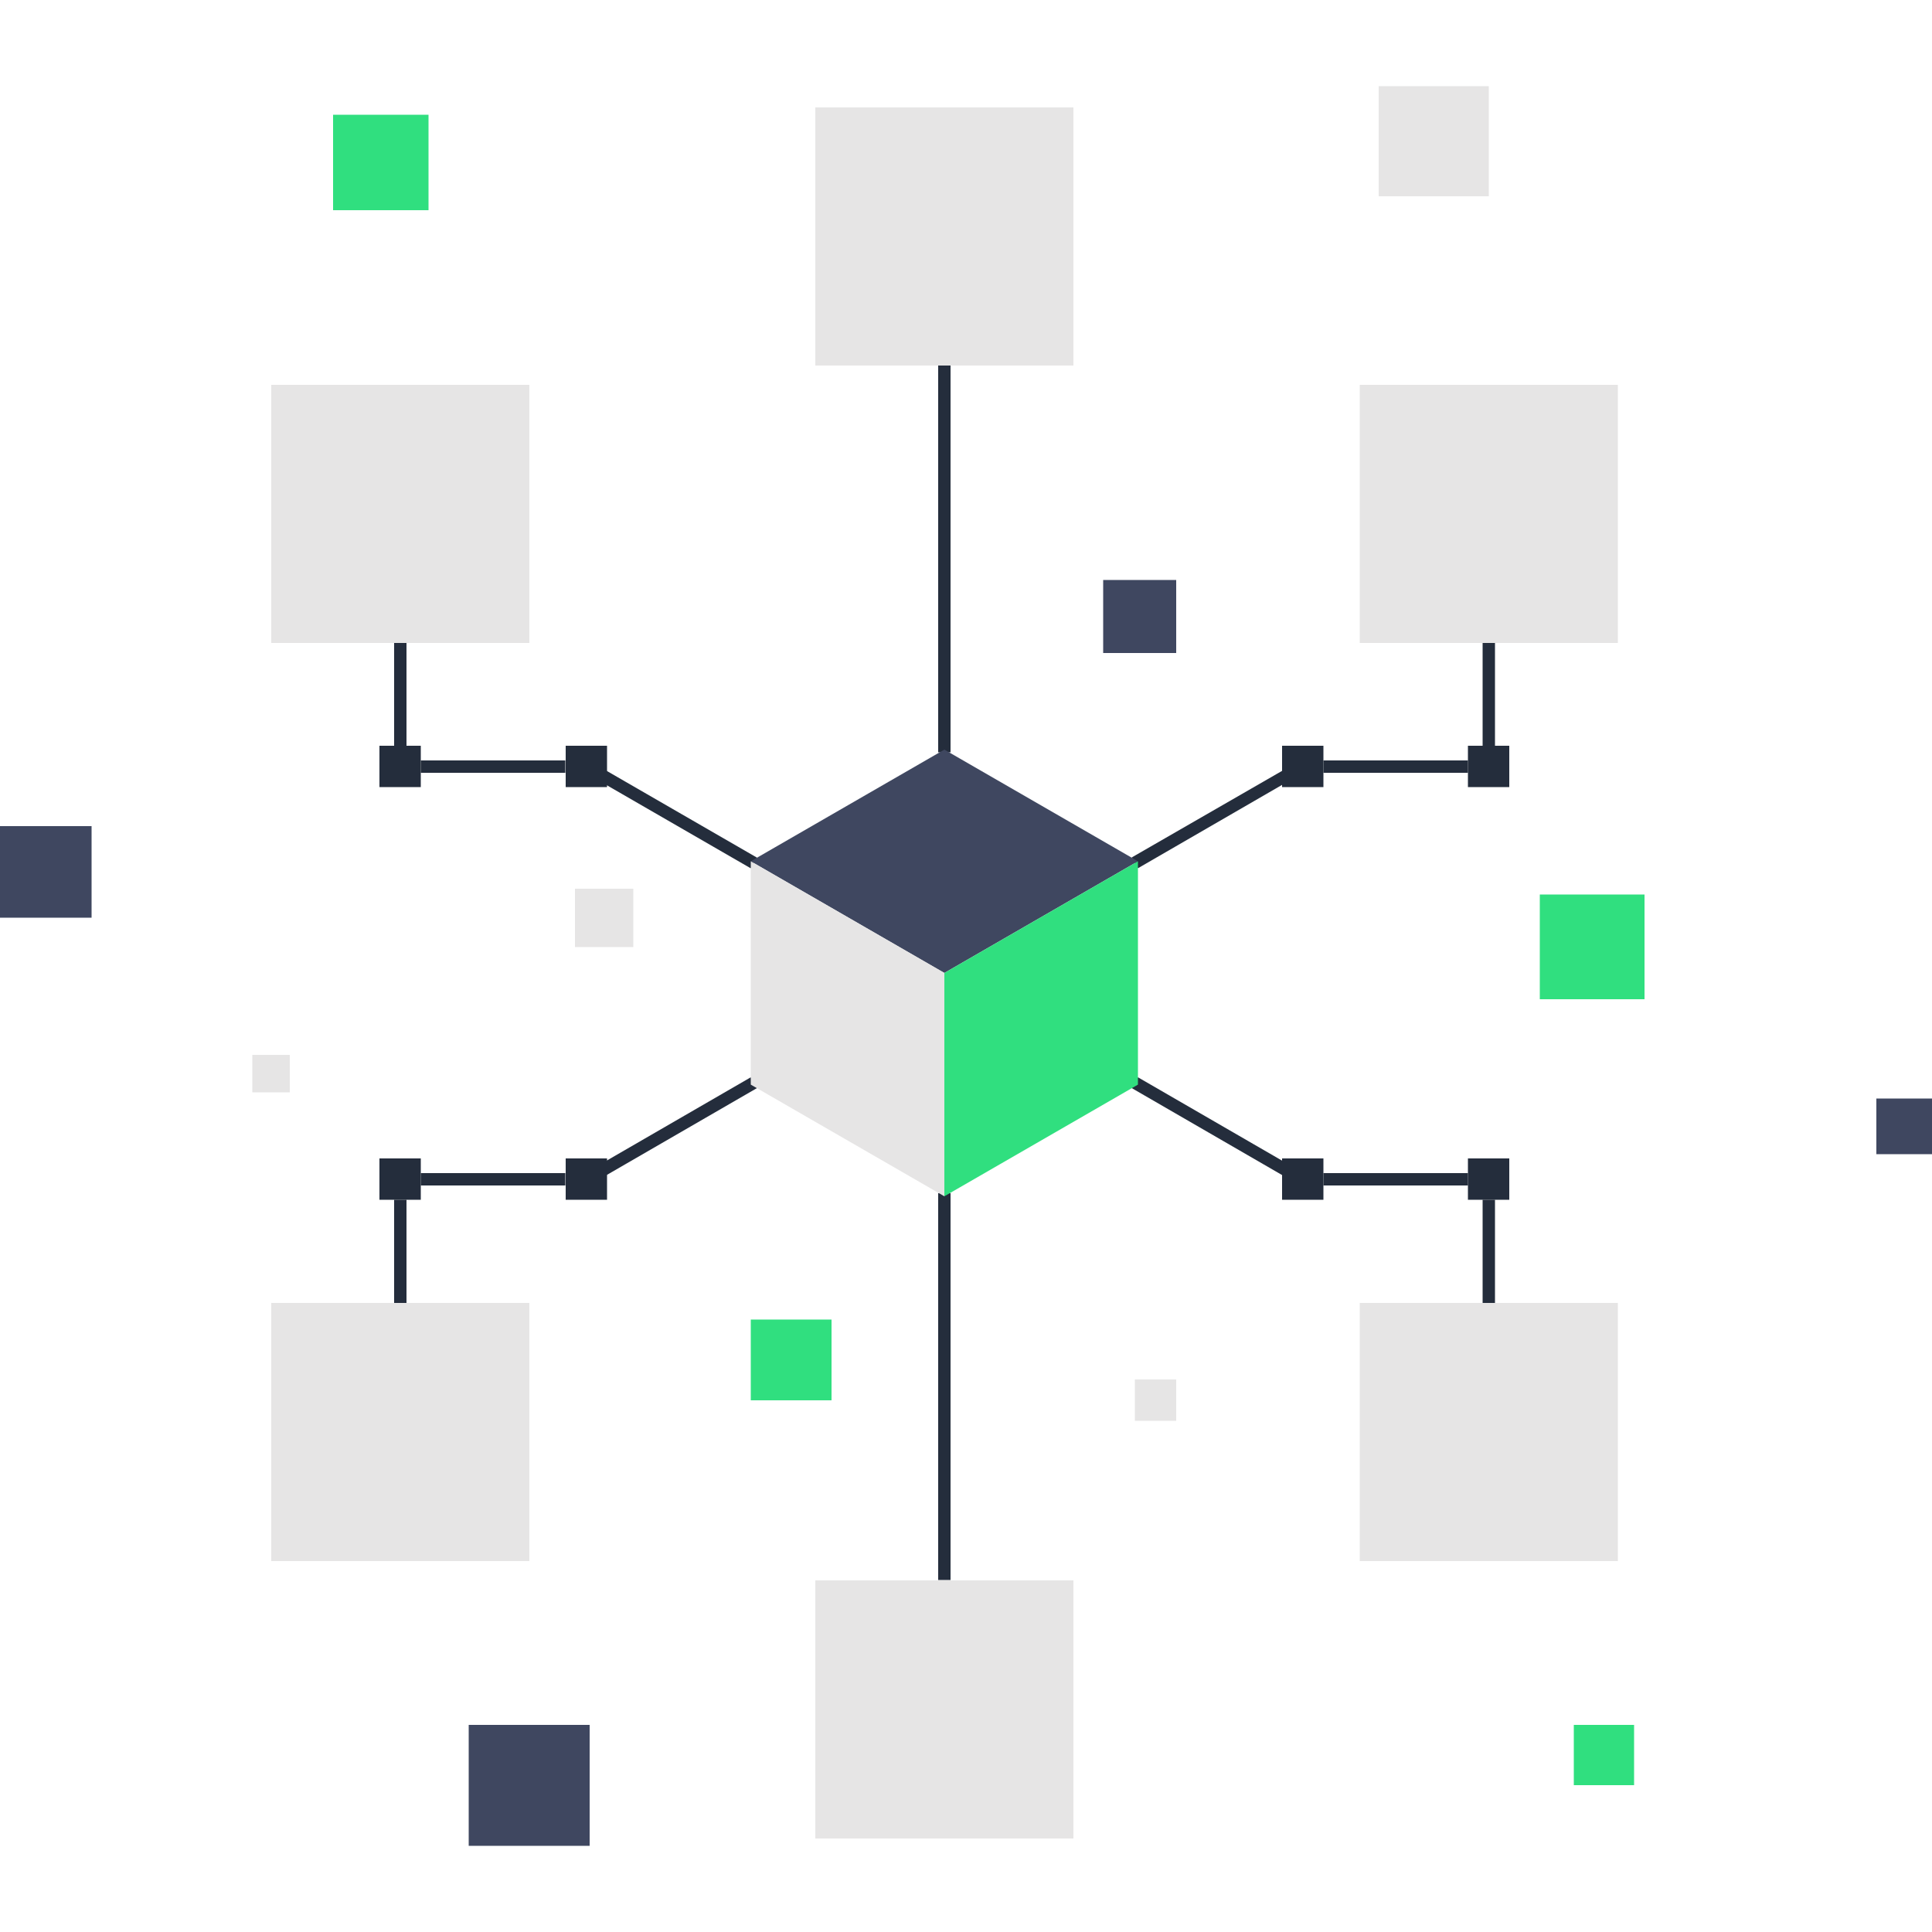 <?xml version="1.0" encoding="UTF-8"?> <!-- Generator: Adobe Illustrator 25.2.1, SVG Export Plug-In . SVG Version: 6.00 Build 0) --> <svg xmlns="http://www.w3.org/2000/svg" xmlns:xlink="http://www.w3.org/1999/xlink" version="1.1" id="Layer_1" x="0px" y="0px" viewBox="0 0 500 500" style="enable-background:new 0 0 500 500;" xml:space="preserve"> <style type="text/css"> .st0{fill:#242D3C;} .st1{fill:#3F4760;} .st2{fill:#E6E5E5;} .st3{fill:#30DF7F;} </style> <g> <g> <g> <g> <rect x="98.2" y="193" class="st0" width="10.7" height="10.7"></rect> <rect x="146.4" y="193" class="st0" width="10.7" height="10.7"></rect> <rect x="98.2" y="299.8" class="st0" width="10.7" height="10.7"></rect> <rect x="146.4" y="299.8" class="st0" width="10.7" height="10.7"></rect> <rect x="331.8" y="193" class="st0" width="10.7" height="10.7"></rect> <rect x="379.9" y="193" class="st0" width="10.7" height="10.7"></rect> <rect x="331.8" y="299.8" class="st0" width="10.7" height="10.7"></rect> <rect x="379.9" y="299.8" class="st0" width="10.7" height="10.7"></rect> </g> <g> <rect x="242.8" y="94.6" class="st0" width="3.2" height="100.1"></rect> <rect x="242.8" y="308.8" class="st0" width="3.2" height="100.1"></rect> <rect x="102" y="166.3" class="st0" width="3.2" height="26.7"></rect> <rect x="102" y="310.5" class="st0" width="3.2" height="26.7"></rect> <rect x="383.7" y="166.3" class="st0" width="3.2" height="26.7"></rect> <rect x="342.5" y="196.8" class="st0" width="37.4" height="3.2"></rect> <rect x="342.5" y="303.6" class="st0" width="37.4" height="3.2"></rect> <rect x="108.9" y="196.8" class="st0" width="37.4" height="3.2"></rect> <rect x="174.1" y="189.6" transform="matrix(0.5 -0.866 0.866 0.5 -95.831 258.242)" class="st0" width="3.2" height="44.9"></rect> <polygon class="st0" points="333.4,301.3 331.8,304.1 292.9,281.6 294.5,278.8 "></polygon> <polygon class="st0" points="333.4,202.2 331.8,199.5 292.9,221.9 294.5,224.7 "></polygon> <polygon class="st0" points="195.9,281.6 194.3,278.8 155.4,301.3 157,304.1 "></polygon> <rect x="108.9" y="303.6" class="st0" width="37.4" height="3.2"></rect> <rect x="383.7" y="310.5" class="st0" width="3.2" height="26.7"></rect> </g> </g> </g> <g> <g> <polygon class="st1" points="194.3,222.9 244.4,251.8 294.5,222.9 244.4,194 "></polygon> <polygon class="st2" points="244.4,251.8 244.4,309.6 194.3,280.7 194.3,222.9 "></polygon> <polygon class="st3" points="294.5,222.9 294.5,280.7 244.4,309.6 244.4,251.8 "></polygon> </g> <g> <g> <rect x="211" y="27.8" class="st2" width="66.8" height="66.8"></rect> <rect x="211" y="409" class="st2" width="66.8" height="66.8"></rect> <rect x="351.9" y="99.6" class="st2" width="66.8" height="66.8"></rect> <rect x="351.9" y="337.2" class="st2" width="66.8" height="66.8"></rect> <rect x="70.2" y="99.6" class="st2" width="66.8" height="66.8"></rect> <rect x="70.2" y="337.2" class="st2" width="66.8" height="66.8"></rect> </g> </g> </g> <g> <rect x="86.2" y="29.7" class="st3" width="24.7" height="24.7"></rect> <rect x="285.5" y="150.1" class="st1" width="18.9" height="18.9"></rect> <rect x="356.8" y="22.3" class="st2" width="28.5" height="28.5"></rect> <rect x="65.3" y="273" class="st2" width="9.7" height="9.7"></rect> <rect x="148.8" y="230" class="st2" width="15.1" height="15.1"></rect> <rect y="213.8" class="st1" width="23.7" height="23.7"></rect> <rect x="485.6" y="284.3" class="st1" width="14.4" height="14.4"></rect> <rect x="398.5" y="231.5" class="st3" width="27.1" height="27.1"></rect> <rect x="194.3" y="341.5" class="st3" width="20.9" height="20.9"></rect> <rect x="121.3" y="446.4" class="st1" width="31.3" height="31.3"></rect> <rect x="293.7" y="357" class="st2" width="10.7" height="10.7"></rect> <rect x="407.3" y="446.4" class="st3" width="15.6" height="15.6"></rect> </g> </g> </svg> 